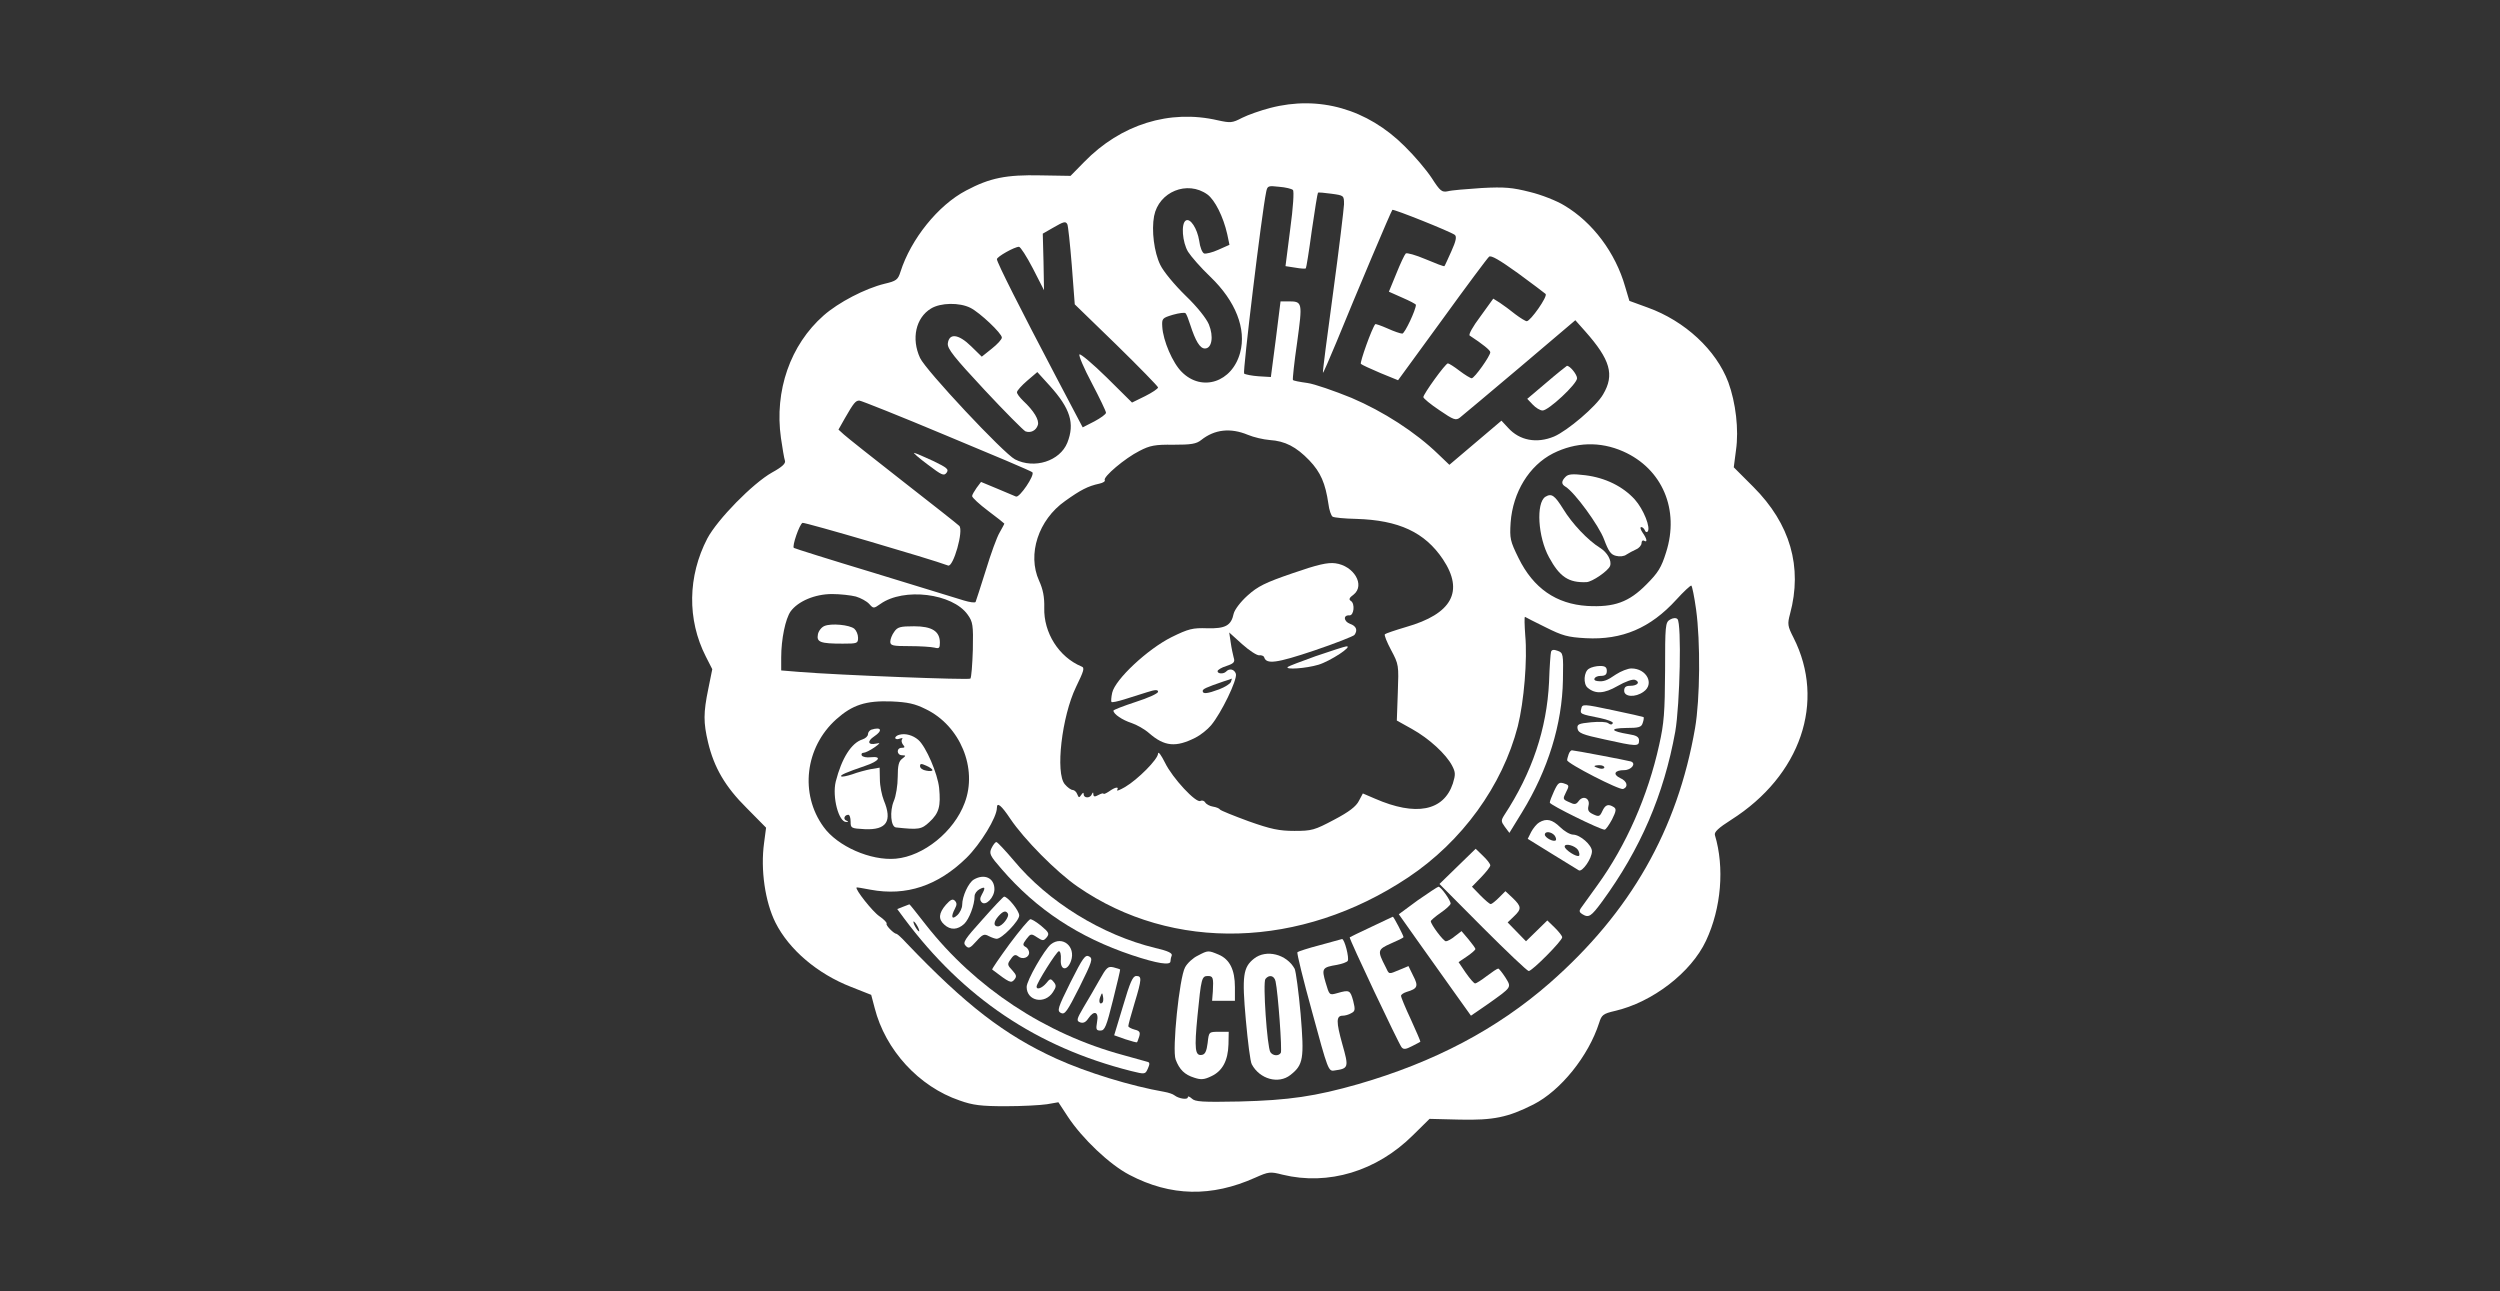<?xml version="1.0" encoding="UTF-8"?>
<svg xmlns="http://www.w3.org/2000/svg" width="1210" height="625" viewBox="0 0 1210 625" fill="none">
  <rect x="0" y="0" width="1210" height="625" fill="#333333" stroke="none"/>
  <path d="M614.861 52.226C610.181 53.427 604.061 55.587 601.181 57.028C596.381 59.549 595.541 59.549 589.421 58.228C566.141 52.826 542.501 60.149 524.741 78.396L518.141 85.119L503.621 84.879C487.061 84.518 479.141 86.079 467.621 92.201C454.061 99.284 440.861 115.73 435.821 131.576C434.621 135.418 433.781 136.018 428.141 137.339C418.781 139.619 405.821 146.342 398.621 152.704C382.541 166.87 374.741 189.078 377.981 212.007C378.701 216.929 379.541 221.971 379.901 222.931C380.381 224.252 378.701 225.932 373.661 228.693C364.301 233.975 347.261 251.382 342.341 260.625C332.861 278.872 332.501 299.88 341.621 317.767L344.741 323.889L342.821 333.373C340.421 345.017 340.421 349.699 342.701 359.303C345.581 371.427 350.981 380.791 361.421 391.115L370.781 400.598L369.821 407.921C368.021 420.886 370.301 436.492 375.341 446.576C381.941 459.661 395.621 471.305 411.941 477.668L421.661 481.509L423.341 487.872C428.501 508.159 444.701 525.926 464.501 532.649C470.861 534.929 474.941 535.41 486.701 535.41C494.621 535.41 503.621 534.929 506.741 534.449L512.261 533.489L516.821 540.452C523.781 551.016 536.981 563.62 546.701 568.662C566.621 579.106 586.421 579.466 607.541 569.983C614.021 567.102 614.741 566.982 620.741 568.542C642.941 573.944 666.341 566.862 683.861 549.455L691.901 541.532L706.541 541.892C722.861 542.252 729.821 540.812 742.181 534.569C755.381 527.847 768.821 511.16 773.981 495.074C775.181 491.233 775.901 490.633 781.541 489.312C799.781 485.111 818.501 470.705 825.701 455.339C833.141 439.493 834.701 419.806 830.021 404.2C829.541 402.759 831.701 400.718 837.941 396.757C871.541 375.389 883.781 339.615 868.061 308.644C865.181 303.001 865.061 302.041 866.381 297.119C872.501 274.431 866.501 253.543 848.621 235.656L839.141 226.172L840.221 217.889C841.661 207.925 840.101 194.84 836.501 184.997C830.621 169.391 815.501 155.345 797.501 148.863L788.621 145.622L786.581 138.779C781.901 122.333 770.861 107.567 757.061 99.404C753.581 97.243 746.021 94.242 740.501 92.922C731.981 90.761 728.261 90.401 717.101 91.001C709.901 91.481 702.461 92.081 700.781 92.561C697.901 93.162 697.061 92.561 692.981 86.199C690.461 82.358 684.581 75.395 679.901 70.833C661.781 52.706 638.381 46.104 614.861 52.226ZM625.781 91.961C626.381 92.561 625.901 100.364 624.461 110.928L622.181 128.815L626.861 129.536C629.501 130.016 631.781 130.136 632.021 129.896C632.261 129.656 633.581 121.493 634.901 111.649C636.341 101.685 637.661 93.522 637.901 93.282C638.021 93.042 641.021 93.282 644.381 93.762C650.501 94.602 650.501 94.602 650.501 98.924C650.381 101.325 648.101 120.532 645.221 141.66C642.341 162.788 640.061 180.195 640.301 180.435C640.421 180.675 643.421 173.832 646.901 165.429C656.501 141.9 673.301 102.165 673.901 101.565C674.501 101.085 701.861 112.009 704.141 113.69C705.101 114.53 704.741 116.571 702.461 121.613C700.781 125.334 699.341 128.575 699.101 128.815C698.861 129.055 694.781 127.495 689.981 125.454C685.181 123.413 680.861 122.213 680.381 122.693C679.781 123.293 677.741 127.615 675.821 132.417L672.221 141.18L678.701 144.061C682.301 145.622 685.301 147.182 685.301 147.542C685.301 149.943 679.901 161.468 678.701 161.468C677.861 161.468 674.621 160.387 671.501 158.947C668.501 157.626 665.741 156.666 665.621 156.906C663.941 158.947 658.061 175.513 658.661 176.113C659.141 176.593 663.341 178.514 668.141 180.555L676.661 184.036L698.021 154.745C709.661 138.659 719.861 124.974 720.701 124.254C721.661 123.413 725.741 125.814 734.621 132.177C741.461 137.218 747.581 141.78 748.061 142.26C749.261 143.341 740.741 155.465 738.941 155.465C738.341 155.465 735.821 153.905 733.421 152.104C731.021 150.183 727.661 147.662 725.981 146.582L722.741 144.541L716.501 153.185C712.781 158.106 710.621 162.068 711.341 162.428C717.581 166.51 721.301 169.511 721.301 170.471C721.301 172.272 713.621 183.076 712.301 183.076C711.701 183.076 708.941 181.395 706.421 179.475C703.781 177.434 701.261 175.873 700.781 175.873C699.581 175.873 688.901 190.759 688.901 192.199C688.901 192.8 692.381 195.681 696.701 198.562C703.541 203.244 704.621 203.604 706.541 202.163C707.741 201.203 720.821 190.279 735.581 177.794L762.461 154.985L767.261 160.387C779.381 174.072 781.541 181.395 775.901 190.879C772.661 196.641 758.621 208.526 752.141 211.287C743.741 214.768 735.461 213.207 729.941 207.085L726.701 203.604L714.101 214.288L701.501 224.972L696.101 219.81C685.061 209.126 669.581 199.162 654.101 192.559C645.821 189.198 636.221 185.837 632.741 185.357C629.141 184.877 626.021 184.276 625.781 183.916C625.541 183.676 626.381 175.513 627.821 165.669C630.461 146.222 630.461 145.862 623.501 145.862H619.781L617.501 164.109L615.101 182.476L609.101 182.116C605.861 181.875 602.741 181.275 602.141 180.795C601.421 180.075 610.661 103.246 612.821 92.922C613.421 89.921 613.781 89.8 619.061 90.401C622.181 90.641 625.181 91.361 625.781 91.961ZM584.381 94.122C587.981 96.763 592.061 104.806 593.981 113.329L595.061 118.491L589.661 120.892C586.781 122.213 583.661 122.933 582.821 122.693C581.861 122.333 580.781 119.572 580.421 116.571C579.461 110.568 576.101 105.406 573.941 106.727C571.541 108.167 572.261 117.291 575.021 121.853C576.461 124.134 581.261 129.656 585.821 133.977C598.061 145.742 603.341 159.187 600.221 170.711C596.381 184.997 581.741 189.798 572.021 180.075C567.581 175.753 562.901 164.829 562.541 158.106C562.301 154.145 562.541 153.905 567.701 152.344C570.701 151.504 573.461 151.144 573.821 151.624C574.301 152.104 575.261 154.625 576.101 157.266C578.621 165.069 580.781 168.67 583.181 168.67C586.541 168.67 587.501 162.908 585.101 157.026C583.901 154.145 579.461 148.503 573.821 143.101C568.421 137.819 563.141 131.456 561.581 128.215C558.581 122.093 557.261 111.529 558.581 104.566C560.861 92.802 574.661 87.159 584.381 94.122ZM516.581 108.528C516.941 109.008 517.901 118.011 518.741 128.335L520.181 147.302L540.341 166.87C551.381 177.674 560.501 187.037 560.501 187.518C560.501 188.118 557.621 190.039 554.261 191.719L547.901 194.84L535.661 182.716C528.941 176.113 522.941 171.071 522.461 171.552C521.981 172.032 524.621 178.274 528.461 185.477C532.181 192.559 535.301 199.042 535.301 199.762C535.301 200.482 532.781 202.283 529.661 203.964L524.021 206.845L510.941 181.995C493.901 149.583 482.501 127.015 482.501 125.454C482.501 124.254 491.021 119.452 493.181 119.452C493.901 119.452 496.901 124.134 499.901 129.896L505.301 140.46L505.061 126.775L504.701 113.089L509.501 110.328C514.901 107.207 515.741 106.967 516.581 108.528ZM469.661 148.983C474.221 151.264 484.901 161.348 484.901 163.388C484.901 164.229 482.741 166.63 479.981 168.79L475.181 172.632L470.021 167.59C463.901 161.588 459.341 161.108 458.741 166.269C458.501 168.79 461.741 172.872 476.501 188.718C486.341 199.282 495.341 208.285 496.301 208.766C498.821 209.726 501.461 208.405 502.301 205.764C503.141 203.364 500.381 198.802 495.221 194C493.541 192.319 492.101 190.519 492.221 189.798C492.221 189.078 494.501 186.557 497.141 184.276L502.061 180.075L508.061 186.677C518.021 197.721 520.301 204.924 516.581 214.288C512.981 223.171 500.621 227.133 491.261 222.331C485.741 219.45 447.941 179.114 445.301 173.232C440.981 163.869 443.261 153.785 450.581 149.343C455.261 146.462 464.381 146.342 469.661 148.983ZM458.021 210.806C480.341 220.05 499.061 227.973 499.661 228.573C500.981 229.894 493.421 241.058 491.741 240.338C490.901 239.977 486.821 238.297 482.621 236.496L474.821 233.255L472.661 236.136C471.581 237.697 470.501 239.497 470.501 240.098C470.501 240.818 473.981 244.059 478.301 247.3C482.621 250.541 486.101 253.303 486.101 253.423C486.101 253.663 485.021 255.583 483.821 257.744C482.501 259.905 479.501 268.188 477.101 276.111C474.581 284.034 472.421 290.877 472.181 291.357C471.821 291.837 469.301 291.477 466.541 290.637C463.781 289.796 444.221 283.794 423.101 277.312C401.981 270.949 384.461 265.427 384.221 265.187C383.261 264.347 386.981 253.663 388.421 253.062C389.501 252.702 450.221 270.469 458.861 273.71C461.381 274.791 466.541 256.544 464.261 254.503C463.421 253.663 451.061 243.939 436.901 232.895C422.741 221.851 409.901 211.647 408.461 210.326L405.821 207.925L408.941 202.403C413.141 195.08 414.101 193.88 415.901 193.88C416.741 193.88 435.701 201.443 458.021 210.806ZM603.941 210.446C606.821 211.647 611.501 212.727 614.501 212.967C621.941 213.447 627.341 216.208 633.701 222.811C639.221 228.573 641.501 233.975 642.941 243.819C643.301 246.82 644.261 249.581 644.981 250.061C645.701 250.541 650.861 251.022 656.381 251.142C677.021 251.742 689.621 257.624 698.381 270.709C708.701 286.195 702.821 297.119 680.501 303.482C675.221 305.042 670.661 306.603 670.301 306.963C669.821 307.323 671.261 310.804 673.301 314.646C677.021 321.608 677.021 321.969 676.541 335.174L676.061 348.739L683.381 352.82C691.781 357.502 699.941 365.065 702.821 370.587C704.501 373.828 704.501 374.909 703.181 379.23C698.741 392.555 685.301 395.196 665.501 386.553L659.621 384.032L657.701 387.634C656.381 390.275 653.021 392.916 645.701 396.757C636.221 401.799 634.901 402.159 626.501 402.159C619.181 402.159 615.101 401.319 604.301 397.477C597.101 394.836 590.861 392.315 590.501 391.835C590.141 391.235 588.581 390.635 587.021 390.395C585.581 390.154 583.901 389.314 583.301 388.354C582.821 387.513 581.741 387.273 581.021 387.634C578.981 388.954 567.461 376.589 563.861 369.146C562.061 365.545 560.621 363.504 560.501 364.705C560.501 367.466 550.661 377.31 544.541 380.911C542.021 382.351 540.341 383.072 540.701 382.351C541.781 380.551 539.741 380.911 536.741 383.072C535.301 384.032 534.101 384.512 534.101 384.152C534.101 383.792 533.021 384.032 531.701 384.752C529.901 385.713 529.301 385.713 529.181 384.512C529.181 383.312 528.941 383.312 528.461 384.392C527.741 386.433 524.501 386.433 524.501 384.392C524.501 383.432 524.141 383.552 523.301 384.752C522.341 386.193 522.101 386.193 521.381 384.392C521.021 383.312 519.941 382.351 519.221 382.351C518.381 382.351 516.701 381.151 515.381 379.59C510.701 374.188 513.941 346.698 520.781 332.533C524.621 324.61 525.101 323.169 523.421 322.569C512.501 318.007 505.061 306.243 505.421 294.118C505.541 288.956 504.821 285.235 502.901 281.033C497.141 268.308 502.541 251.622 515.501 242.498C523.061 237.096 526.541 235.296 532.061 234.095C533.861 233.735 535.061 232.895 534.701 232.415C533.741 230.854 544.541 221.731 551.501 218.249C556.541 215.608 559.061 215.128 567.941 215.248C576.461 215.248 578.981 214.888 581.381 212.967C587.861 207.805 595.541 206.965 603.941 210.446ZM785.621 218.489C804.581 226.893 812.981 246.7 806.381 267.348C804.101 274.671 802.541 277.192 796.901 282.834C788.381 291.477 781.301 293.998 768.221 293.278C753.221 292.317 742.181 284.754 734.981 270.109C730.901 261.826 730.661 260.625 731.141 252.942C732.221 238.177 740.141 225.332 751.661 219.45C762.701 213.928 774.461 213.567 785.621 218.489ZM820.901 294.958C823.061 310.564 822.821 338.415 820.421 352.34C811.901 401.679 789.101 441.534 750.101 475.747C724.541 498.075 694.301 514.041 657.341 524.726C636.701 530.608 623.981 532.529 599.861 533.129C581.741 533.489 578.381 533.249 576.821 531.688C575.741 530.728 574.901 530.368 574.901 531.088C574.901 532.408 570.581 531.808 568.421 530.128C567.701 529.527 565.541 528.807 563.501 528.447C547.541 525.686 525.941 519.083 511.181 512.361C486.221 500.957 467.381 486.431 438.821 456.54C436.541 454.019 434.261 451.978 433.901 451.978C432.701 451.978 428.621 447.896 429.101 447.056C429.461 446.696 427.901 445.015 425.621 443.455C422.381 441.294 413.741 430.37 414.581 429.529C414.581 429.409 417.701 429.89 421.301 430.61C438.701 433.851 453.941 428.689 467.741 415.244C474.581 408.521 482.501 395.557 482.501 390.995C482.501 387.994 484.661 389.794 488.981 396.277C495.581 406.121 511.301 422.087 521.621 429.169C567.581 460.981 629.741 459.181 681.461 424.728C707.621 407.321 727.181 380.311 734.621 351.5C737.621 339.495 739.301 319.208 738.221 307.563C737.861 302.521 737.741 298.44 738.101 298.56C738.461 298.8 742.901 301.081 748.061 303.602C756.221 307.683 758.741 308.403 767.501 308.884C785.141 309.844 798.821 303.962 811.301 290.277C814.901 286.315 818.261 283.194 818.621 283.434C818.981 283.674 820.061 288.836 820.901 294.958ZM414.221 288.716C416.621 289.436 419.501 290.997 420.701 292.317C422.741 294.598 422.861 294.598 426.101 292.317C437.381 284.274 461.021 287.155 468.341 297.479C470.861 300.961 471.101 302.521 470.861 314.406C470.621 321.729 470.141 327.971 469.661 328.451C468.821 329.171 406.181 326.77 386.861 325.21L378.101 324.49V318.247C378.101 309.364 380.141 299.52 382.661 295.919C386.261 290.997 394.421 287.516 402.701 287.516C406.661 287.516 411.821 288.116 414.221 288.716ZM448.061 343.217C464.741 351.26 473.261 371.908 466.901 388.594C461.741 402.519 446.981 414.404 433.541 415.604C421.421 416.685 405.341 409.602 398.621 400.238C386.981 384.272 389.621 361.704 404.741 348.139C412.541 341.176 419.021 339.015 431.621 339.495C439.301 339.855 442.781 340.576 448.061 343.217Z" fill="white"></path>
  <path d="M748.541 185.116L739.181 193.039L741.821 195.801C743.261 197.361 745.421 198.682 746.621 198.682C749.501 198.682 763.301 185.837 763.301 183.076C763.301 181.275 759.821 176.953 758.381 177.073C758.141 177.193 753.701 180.675 748.541 185.116Z" fill="white"></path>
  <path d="M449.021 224.851C455.861 230.013 456.821 230.493 458.141 228.812C459.341 227.132 458.501 226.411 451.541 223.05C447.101 221.009 443.021 219.209 442.421 219.209C441.821 219.089 444.821 221.73 449.021 224.851Z" fill="white"></path>
  <path d="M625.661 277.431C612.341 281.993 608.741 283.793 603.821 288.235C600.341 291.356 597.581 295.078 597.101 296.998C595.901 302.761 593.141 304.321 584.261 304.081C577.301 303.841 575.261 304.321 566.981 308.403C555.461 314.165 539.741 328.81 538.301 335.293C537.821 337.454 537.701 339.495 537.941 339.735C538.181 340.095 540.941 339.495 544.061 338.534C547.181 337.574 552.101 336.013 555.101 335.053C559.181 333.732 560.501 333.732 560.501 334.813C560.501 335.653 555.701 337.814 549.701 339.735C543.821 341.655 538.901 343.576 538.901 343.936C538.901 345.617 543.221 348.498 547.661 349.938C550.181 350.779 554.021 352.94 556.181 354.86C563.621 361.343 569.141 361.823 578.621 357.021C581.021 355.821 584.501 353.06 586.181 351.019C591.101 345.137 598.901 329.051 598.181 326.169C597.461 323.889 595.061 323.288 593.381 325.089C592.181 326.29 589.301 326.169 589.301 324.849C589.301 324.249 591.221 323.048 593.621 322.328C597.221 321.128 597.821 320.407 597.101 318.246C596.741 316.926 596.021 313.565 595.661 310.924L594.941 306.122L601.181 311.764C604.661 314.885 608.381 317.286 609.461 317.166C610.541 317.046 611.621 317.406 611.861 318.126C612.941 321.608 617.741 321.008 635.981 314.885C646.301 311.404 655.061 307.923 655.541 307.322C657.221 305.041 656.501 303.001 653.381 301.92C650.261 300.72 650.021 297.599 653.141 297.839C655.301 297.959 655.901 292.197 653.861 290.876C652.661 290.156 653.021 289.315 655.181 287.755C660.821 283.193 655.301 273.83 646.301 272.629C642.581 272.149 637.781 273.229 625.661 277.431ZM595.781 330.011C595.421 330.971 592.901 332.532 590.141 333.612C584.381 335.773 582.101 336.013 582.101 334.453C582.101 333.492 583.541 332.772 592.301 329.771C594.341 329.171 596.021 328.57 596.141 328.45C596.261 328.33 596.141 329.051 595.781 330.011Z" fill="white"></path>
  <path d="M636.941 317.528C629.861 320.049 623.621 322.45 623.261 322.81C621.821 324.25 632.141 323.53 638.141 321.729C643.781 320.049 655.301 312.486 651.581 312.846C650.621 312.966 644.021 315.127 636.941 317.528Z" fill="white"></path>
  <path d="M757.781 230.734C755.621 232.895 755.621 234.336 757.661 235.536C762.101 238.177 773.981 254.503 776.381 261.106C778.541 266.868 779.621 268.428 782.141 269.029C783.941 269.509 786.101 269.269 787.181 268.428C788.261 267.708 790.301 266.628 791.861 265.908C793.301 265.307 794.501 263.867 794.501 262.906C794.501 261.826 795.101 261.346 795.701 261.706C797.501 262.786 797.141 260.746 794.981 257.744C794.021 256.304 793.661 255.103 794.381 255.103C794.981 255.103 795.701 255.824 796.061 256.544C796.301 257.384 796.901 257.744 797.381 257.384C799.181 255.704 795.461 246.46 791.261 241.778C785.501 235.416 776.981 231.214 767.261 230.014C761.261 229.294 759.101 229.414 757.781 230.734Z" fill="white"></path>
  <path d="M747.941 240.458C743.381 243.459 744.341 259.905 749.741 269.749C754.901 279.233 759.221 282.114 767.861 281.754C770.621 281.634 778.301 276.352 779.261 273.951C780.221 271.43 777.941 267.348 774.461 265.187C768.461 261.466 760.901 253.423 756.581 246.34C752.381 239.618 750.941 238.657 747.941 240.458Z" fill="white"></path>
  <path d="M808.301 299.879C806.021 301.2 805.901 302.641 805.901 324.729C805.781 344.656 805.421 350.059 803.021 360.623C797.621 385.112 787.061 409.241 773.141 428.448C769.421 433.61 765.821 438.652 765.101 439.613C764.261 440.813 764.381 441.533 765.701 442.374C768.941 444.414 770.021 443.694 775.421 436.371C794.021 410.922 805.301 384.632 810.821 354.14C813.101 340.935 813.941 301.68 811.901 299.639C811.181 298.919 809.741 299.039 808.301 299.879Z" fill="white"></path>
  <path d="M750.701 315.486C750.461 316.206 749.981 322.809 749.741 330.131C748.661 352.7 741.581 373.948 728.021 394.596C726.461 397.117 726.461 397.597 728.381 400.238L730.541 403.119L736.661 393.155C749.261 372.628 756.101 350.419 756.461 329.051C756.701 316.446 756.581 315.966 753.941 315.006C752.021 314.285 751.061 314.405 750.701 315.486Z" fill="white"></path>
  <path d="M769.061 323.65C766.541 325.09 766.181 331.093 768.461 332.893C772.181 336.014 776.381 335.774 782.861 332.053C786.581 329.892 790.301 328.572 791.381 329.052C794.021 330.132 792.581 331.933 788.981 331.933C786.941 331.933 786.101 332.533 786.101 334.334C786.101 337.335 791.501 337.695 795.461 334.814C800.861 331.093 797.021 323.53 789.581 323.53C787.901 323.53 784.541 324.85 782.141 326.411C777.821 329.412 776.141 330.012 773.261 329.652C770.381 329.412 771.701 327.131 774.701 327.131C776.861 327.131 777.701 326.531 777.701 324.73C777.701 322.93 776.861 322.329 774.461 322.329C772.541 322.329 770.141 322.93 769.061 323.65Z" fill="white"></path>
  <path d="M765.341 342.976C764.621 345.617 764.861 345.617 774.461 347.537C778.301 348.378 781.061 349.458 780.581 350.058C780.101 350.899 779.381 350.779 778.421 350.058C777.581 349.338 774.101 349.218 770.141 349.578C764.021 350.178 763.181 350.539 763.541 352.699C763.901 354.74 765.821 355.581 776.501 357.861C792.101 361.343 793.301 361.343 793.301 358.462C793.301 356.661 792.101 355.941 788.261 355.34C779.501 353.9 778.781 352.459 786.941 352.339C793.301 352.339 794.501 351.979 795.101 349.818C795.581 348.498 795.701 347.177 795.461 347.057C795.341 346.937 788.501 345.377 780.461 343.696C766.301 340.695 765.821 340.695 765.341 342.976Z" fill="white"></path>
  <path d="M759.221 365.065C758.861 366.146 758.501 367.346 758.501 367.946C758.501 369.507 783.941 382.592 785.621 381.872C788.261 380.791 787.541 378.03 784.181 376.59C780.461 374.789 781.421 372.748 786.101 372.748C789.581 372.748 792.101 369.507 789.341 368.547C787.781 368.066 761.981 363.145 760.781 363.145C760.301 363.145 759.581 363.985 759.221 365.065ZM776.501 371.428C776.501 372.028 775.421 372.268 774.101 371.908C772.781 371.548 771.701 371.068 771.701 370.828C771.701 370.587 772.781 370.347 774.101 370.347C775.421 370.347 776.501 370.828 776.501 371.428Z" fill="white"></path>
  <path d="M752.141 382.952C751.061 385.352 750.101 387.753 750.101 388.474C750.101 389.554 774.461 401.559 776.621 401.559C777.221 401.559 778.781 399.278 780.221 396.637C782.261 392.555 782.381 391.475 781.061 390.634C778.421 388.954 776.981 389.434 775.541 392.555C774.341 395.196 773.861 395.436 771.101 394.116C768.821 393.035 768.341 392.195 768.821 390.034C769.781 386.433 766.301 384.752 764.141 387.633C762.821 389.434 762.101 389.554 759.461 388.234C756.341 386.913 756.341 386.673 757.901 383.552C759.461 380.551 759.461 380.07 757.781 379.47C754.661 378.27 754.181 378.63 752.141 382.952Z" fill="white"></path>
  <path d="M744.941 398.078C743.861 398.678 742.061 400.839 741.101 402.64L739.421 406.001L751.061 413.204C757.421 417.165 763.421 420.767 764.141 421.247C765.821 422.207 770.501 415.485 770.501 412.003C770.501 409.002 764.741 403.96 761.381 403.96C759.941 403.96 757.061 402.28 755.141 400.359C751.301 396.638 748.541 395.917 744.941 398.078ZM752.381 404.321C753.101 405.281 753.341 406.361 752.981 406.721C751.901 407.682 747.701 405.401 747.701 403.96C747.701 402.16 750.821 402.52 752.381 404.321ZM763.781 411.403C764.381 412.484 764.621 413.804 764.261 414.164C763.301 415.125 757.301 411.283 757.301 409.723C757.301 407.922 762.341 409.242 763.781 411.403Z" fill="white"></path>
  <path d="M479.861 410.563C478.661 413.204 479.141 414.164 484.901 420.767C501.701 440.214 522.101 453.659 547.901 462.303C560.141 466.384 566.501 467.344 566.501 465.304C566.501 464.703 566.741 463.383 567.101 462.543C567.581 461.342 565.421 460.262 559.181 458.821C533.381 452.579 507.221 436.493 490.541 416.325C486.461 411.523 482.741 407.562 482.261 407.562C481.661 407.562 480.701 408.882 479.861 410.563Z" fill="white"></path>
  <path d="M705.461 419.325L696.701 427.848L717.701 448.976C729.221 460.501 739.181 469.984 739.901 469.984C741.581 469.984 756.101 455.339 756.101 453.658C756.101 452.938 754.421 450.897 752.501 448.976L748.901 445.495L743.741 450.537L738.581 455.579L734.141 451.017L729.701 446.455L732.701 443.574C736.541 439.973 736.421 438.773 732.221 434.691L728.621 431.33L725.501 434.451C723.821 436.132 722.021 437.572 721.541 437.572C720.941 437.572 718.781 435.651 716.501 433.37L712.421 429.169L716.861 424.607C719.261 422.086 721.301 419.565 721.301 418.845C721.301 418.125 719.741 416.084 717.701 414.163L714.221 410.802L705.461 419.325Z" fill="white"></path>
  <path d="M471.341 425.689C468.701 427.249 465.701 433.852 465.701 437.933C465.701 439.494 464.621 441.775 463.301 442.975C460.661 445.376 460.061 443.815 462.221 439.734C463.181 437.933 463.181 436.973 462.101 435.892C461.021 434.932 460.061 435.412 457.781 437.933C454.301 442.015 454.061 444.896 457.061 447.537C460.061 450.298 463.541 450.058 466.661 447.177C469.061 444.896 471.701 438.053 471.701 433.732C471.701 432.531 472.781 431.091 474.101 430.37C476.861 428.93 477.101 429.53 475.181 433.011C474.221 434.692 474.221 435.772 475.181 436.733C477.101 438.653 481.301 434.332 481.301 430.37C481.301 424.968 476.501 422.687 471.341 425.689Z" fill="white"></path>
  <path d="M686.141 435.773L677.021 442.495L686.021 455.22C691.061 462.303 698.981 473.347 703.541 479.829L711.941 491.594L719.981 486.072C731.981 477.548 731.621 478.029 728.621 473.107C727.061 470.706 725.501 468.785 725.141 468.785C724.661 468.785 722.141 470.466 719.621 472.386C716.981 474.427 714.461 475.988 713.981 475.988C713.381 475.988 711.461 473.707 709.421 470.826L705.941 465.664L710.021 462.903C712.301 461.342 714.101 459.782 714.101 459.301C714.101 458.941 712.541 456.781 710.741 454.62L707.381 450.658L704.261 453.059C702.581 454.5 700.541 455.58 699.821 455.58C698.621 455.58 692.501 447.417 692.501 445.856C692.501 445.496 694.661 443.576 697.301 441.775C699.941 439.974 702.101 437.933 702.101 437.333C702.101 435.773 697.421 429.17 696.221 429.17C695.861 429.17 691.301 432.171 686.141 435.773Z" fill="white"></path>
  <path d="M475.541 445.015C466.901 454.619 465.821 456.18 467.381 457.74C468.821 459.301 469.541 458.941 472.541 455.579C475.541 452.218 476.381 451.858 478.541 453.058C479.981 453.779 481.661 454.379 482.381 454.379C484.901 454.379 493.301 445.736 493.301 443.095C493.301 440.814 487.781 433.971 485.981 433.971C485.621 433.971 480.941 438.893 475.541 445.015ZM487.781 442.134C488.741 443.695 485.021 448.377 482.981 448.377C480.701 448.377 480.821 446.096 483.341 443.335C485.501 440.934 486.821 440.574 487.781 442.134Z" fill="white"></path>
  <path d="M437.021 438.893L434.261 439.974L437.621 444.535C466.301 482.95 501.821 506.839 547.421 518.364C554.261 520.044 554.261 520.044 555.581 517.163C556.541 515.002 556.541 514.162 555.341 513.922C554.621 513.682 549.341 512.241 543.701 510.681C505.901 500.477 471.941 478.028 448.061 447.537C443.741 442.015 440.261 437.573 440.141 437.693C440.021 437.693 438.581 438.293 437.021 438.893ZM444.101 448.377C444.821 449.697 445.061 450.778 444.821 450.778C444.461 450.778 443.621 449.697 442.901 448.377C442.181 447.056 441.941 445.976 442.181 445.976C442.541 445.976 443.381 447.056 444.101 448.377Z" fill="white"></path>
  <path d="M663.701 448.617C658.061 451.258 653.381 453.539 653.261 453.659C652.781 454.139 676.901 505.038 678.341 506.839C679.301 508.039 680.381 507.919 683.381 506.359C685.421 505.398 687.221 504.318 687.461 504.198C687.581 504.078 685.541 499.276 682.901 493.514C680.261 487.872 678.101 482.71 678.101 481.989C678.101 481.389 679.301 480.549 680.861 480.069C686.141 478.508 686.621 477.308 683.981 472.266L681.701 467.584L677.381 469.385C671.861 471.666 672.461 471.786 670.541 467.824C666.581 460.141 666.701 459.541 673.181 456.66C676.541 455.219 679.301 453.899 679.301 453.539C679.301 452.818 674.501 443.575 674.141 443.695C674.021 443.695 669.341 445.976 663.701 448.617Z" fill="white"></path>
  <path d="M488.621 456.899C483.821 463.501 479.981 469.023 480.221 469.264C488.741 475.746 489.341 475.986 490.901 474.185C492.221 472.625 491.981 471.905 489.941 469.624C487.541 467.103 487.421 466.623 489.221 464.222C490.661 462.061 491.501 461.821 492.821 462.901C494.861 464.582 498.101 463.501 498.101 461.1C498.101 460.14 497.381 458.82 496.421 458.339C494.861 457.499 494.981 456.899 496.781 454.498C498.821 451.857 499.061 451.737 501.941 453.658C504.701 455.458 505.061 455.458 506.621 453.658C507.941 451.977 507.701 451.257 504.101 448.256C501.821 446.335 499.421 444.894 498.701 444.894C498.101 444.894 493.541 450.296 488.621 456.899Z" fill="white"></path>
  <path d="M638.62 457.5C633.1 458.94 628.3 460.501 627.94 460.861C627.58 461.221 630.82 474.426 635.14 490.032C642.7 517.883 642.94 518.603 645.82 518.123C652.78 517.163 652.9 516.682 649.66 505.278C646.66 494.474 646.66 491.593 649.9 491.593C650.98 491.593 652.78 491.113 653.98 490.392C655.9 489.432 656.02 488.712 654.94 484.39C653.5 479.228 653.14 478.988 647.26 480.669C643.42 481.749 643.42 481.749 641.62 475.627C639.58 468.664 639.94 468.184 647.14 466.983C649.66 466.503 651.94 465.663 652.3 465.063C653.14 463.742 650.74 454.379 649.54 454.499C649.06 454.619 644.14 455.939 638.62 457.5Z" fill="white"></path>
  <path d="M508.66 457.02C505.54 459.541 496.9 474.547 496.9 477.668C496.9 484.511 505.66 486.311 509.62 480.189C511.3 477.668 511.3 476.828 509.98 475.267C508.54 473.466 508.18 473.587 506.38 475.867C504.34 478.268 501.7 479.229 501.7 477.548C501.7 475.867 511.42 460.382 512.5 460.382C513.22 460.382 513.58 462.062 513.46 464.223C512.98 469.745 516.58 470.225 518.38 465.063C520.78 458.101 514.18 452.699 508.66 457.02Z" fill="white"></path>
  <path d="M579.701 462.543C577.421 463.623 574.661 466.144 573.581 468.185C570.821 473.107 567.221 508.28 569.021 512.842C570.821 517.644 573.341 520.165 578.021 521.605C581.261 522.686 582.821 522.566 586.301 520.885C591.701 518.364 594.341 513.322 594.581 505.519L594.701 499.397H589.901C585.101 499.397 585.101 499.397 584.501 504.799C584.021 508.64 583.301 510.321 581.741 510.561C578.381 511.161 578.021 507.8 579.581 491.714C581.381 473.467 581.621 472.387 584.621 472.387C587.141 472.387 587.381 473.227 587.021 479.829L586.661 484.391H592.181H597.701V477.789C597.701 469.385 595.181 464.344 589.901 462.063C584.741 459.902 584.741 459.902 579.701 462.543Z" fill="white"></path>
  <path d="M518.141 475.386C511.901 487.991 511.541 489.192 513.461 490.272C515.381 491.232 516.461 489.672 522.461 477.787C528.701 465.182 529.061 463.982 527.141 462.902C525.221 461.941 524.141 463.502 518.141 475.386Z" fill="white"></path>
  <path d="M606.94 463.982C601.66 468.183 601.06 472.265 602.98 493.633C603.94 504.197 605.14 513.921 605.86 515.121C609.7 522.324 618.82 524.845 624.58 520.283C630.82 515.361 631.3 512.48 629.5 490.752C628.54 480.068 627.22 470.224 626.62 468.904C622.78 461.821 612.82 459.3 606.94 463.982ZM617.38 475.026C618.58 480.548 620.62 508.519 619.9 509.599C618.82 511.28 616.06 511.04 614.86 509.239C613.3 506.838 611.14 475.626 612.46 473.825C614.26 471.545 616.78 472.145 617.38 475.026Z" fill="white"></path>
  <path d="M532.061 474.426C529.901 478.267 526.421 484.269 524.381 487.631C521.021 493.393 520.901 494.113 522.821 494.833C524.261 495.314 525.461 494.833 526.661 493.033C529.541 488.711 531.941 489.671 530.981 494.593C530.381 498.195 530.501 498.795 532.661 498.795C534.701 498.795 535.541 496.754 538.661 484.149C540.701 475.986 542.261 469.384 542.141 469.264C542.021 469.024 540.581 468.663 538.901 468.183C536.261 467.583 535.541 468.183 532.061 474.426ZM533.621 485.23C532.301 486.55 531.581 484.75 532.541 482.469C533.381 480.308 533.501 480.308 533.861 482.349C534.101 483.549 533.981 484.87 533.621 485.23Z" fill="white"></path>
  <path d="M543.581 486.791L539.261 501.077L544.661 502.997C547.661 503.958 550.181 504.678 550.301 504.438C550.541 504.318 550.901 502.997 551.381 501.677C551.981 499.636 551.621 498.916 549.101 498.316C547.421 497.835 546.101 497.115 546.101 496.635C546.101 496.035 547.421 491.113 549.101 485.591C552.701 473.706 552.701 472.386 549.941 472.386C548.261 472.386 546.941 475.387 543.581 486.791Z" fill="white"></path>
  <path d="M398.981 303.002C397.541 303.602 396.101 305.523 395.861 307.084C395.141 310.805 397.061 311.525 407.861 311.525C414.941 311.525 415.301 311.405 415.301 308.644C415.301 307.084 414.461 305.163 413.501 304.323C411.221 302.402 402.221 301.562 398.981 303.002Z" fill="white"></path>
  <path d="M432.82 305.762C431.74 307.203 430.9 309.363 430.9 310.564C430.9 312.485 432.1 312.725 440.26 312.725C445.3 312.725 450.7 313.085 452.26 313.445C454.54 314.045 454.9 313.685 454.9 311.044C454.9 305.522 451.06 303.121 442.42 303.121C435.7 303.121 434.38 303.481 432.82 305.762Z" fill="white"></path>
  <path d="M421.661 353.181C420.821 353.541 420.101 354.502 420.101 355.342C420.101 356.302 418.901 357.383 417.461 357.863C412.061 359.544 407.381 366.987 404.501 378.271C402.701 385.714 405.941 398.078 409.661 397.838C410.741 397.838 410.741 397.598 409.541 397.118C407.981 396.518 408.701 394.357 410.621 394.357C411.221 394.357 411.701 395.797 411.701 397.718C411.701 400.839 411.941 400.959 418.541 401.32C429.101 401.8 431.981 397.478 427.781 387.394C426.821 384.993 425.861 380.432 425.861 377.19L425.741 371.548L421.421 372.269C419.021 372.749 414.941 373.829 412.421 374.79C409.781 375.63 407.501 376.11 407.141 375.75C406.541 375.15 409.541 373.829 418.661 370.708C425.501 368.427 427.181 365.906 421.421 366.506C419.501 366.746 417.581 366.386 417.101 365.666C416.741 364.946 417.101 364.346 417.941 364.346C418.781 364.346 421.181 363.145 423.101 361.825C426.101 359.664 426.341 359.424 424.061 359.904C420.101 360.744 419.501 358.823 423.101 356.423C427.421 353.541 426.581 351.621 421.661 353.181Z" fill="white"></path>
  <path d="M435.461 355.581C434.261 355.821 433.301 356.541 433.301 357.141C433.301 357.741 434.261 357.981 435.461 357.501C436.541 357.141 437.141 357.141 436.661 357.741C436.181 358.222 436.301 359.422 437.021 360.382C438.101 361.583 437.981 361.943 436.421 361.943C433.781 361.943 433.901 365.544 436.661 365.544C438.581 365.664 438.581 365.664 436.661 367.225C434.981 368.425 434.501 370.586 434.501 375.988C434.501 379.95 433.661 385.352 432.581 387.753C430.541 392.675 431.141 400.237 433.661 400.478C444.701 401.678 446.021 401.438 449.861 397.837C454.541 393.515 455.381 390.154 454.541 381.39C453.821 374.428 448.181 361.343 444.461 358.101C441.821 355.821 438.221 354.86 435.461 355.581ZM451.301 372.747C451.301 373.227 449.981 373.347 448.301 372.987C446.621 372.747 445.301 371.787 445.301 370.826C445.301 369.506 445.901 369.506 448.301 370.586C449.981 371.306 451.301 372.267 451.301 372.747Z" fill="white"></path>
</svg>
